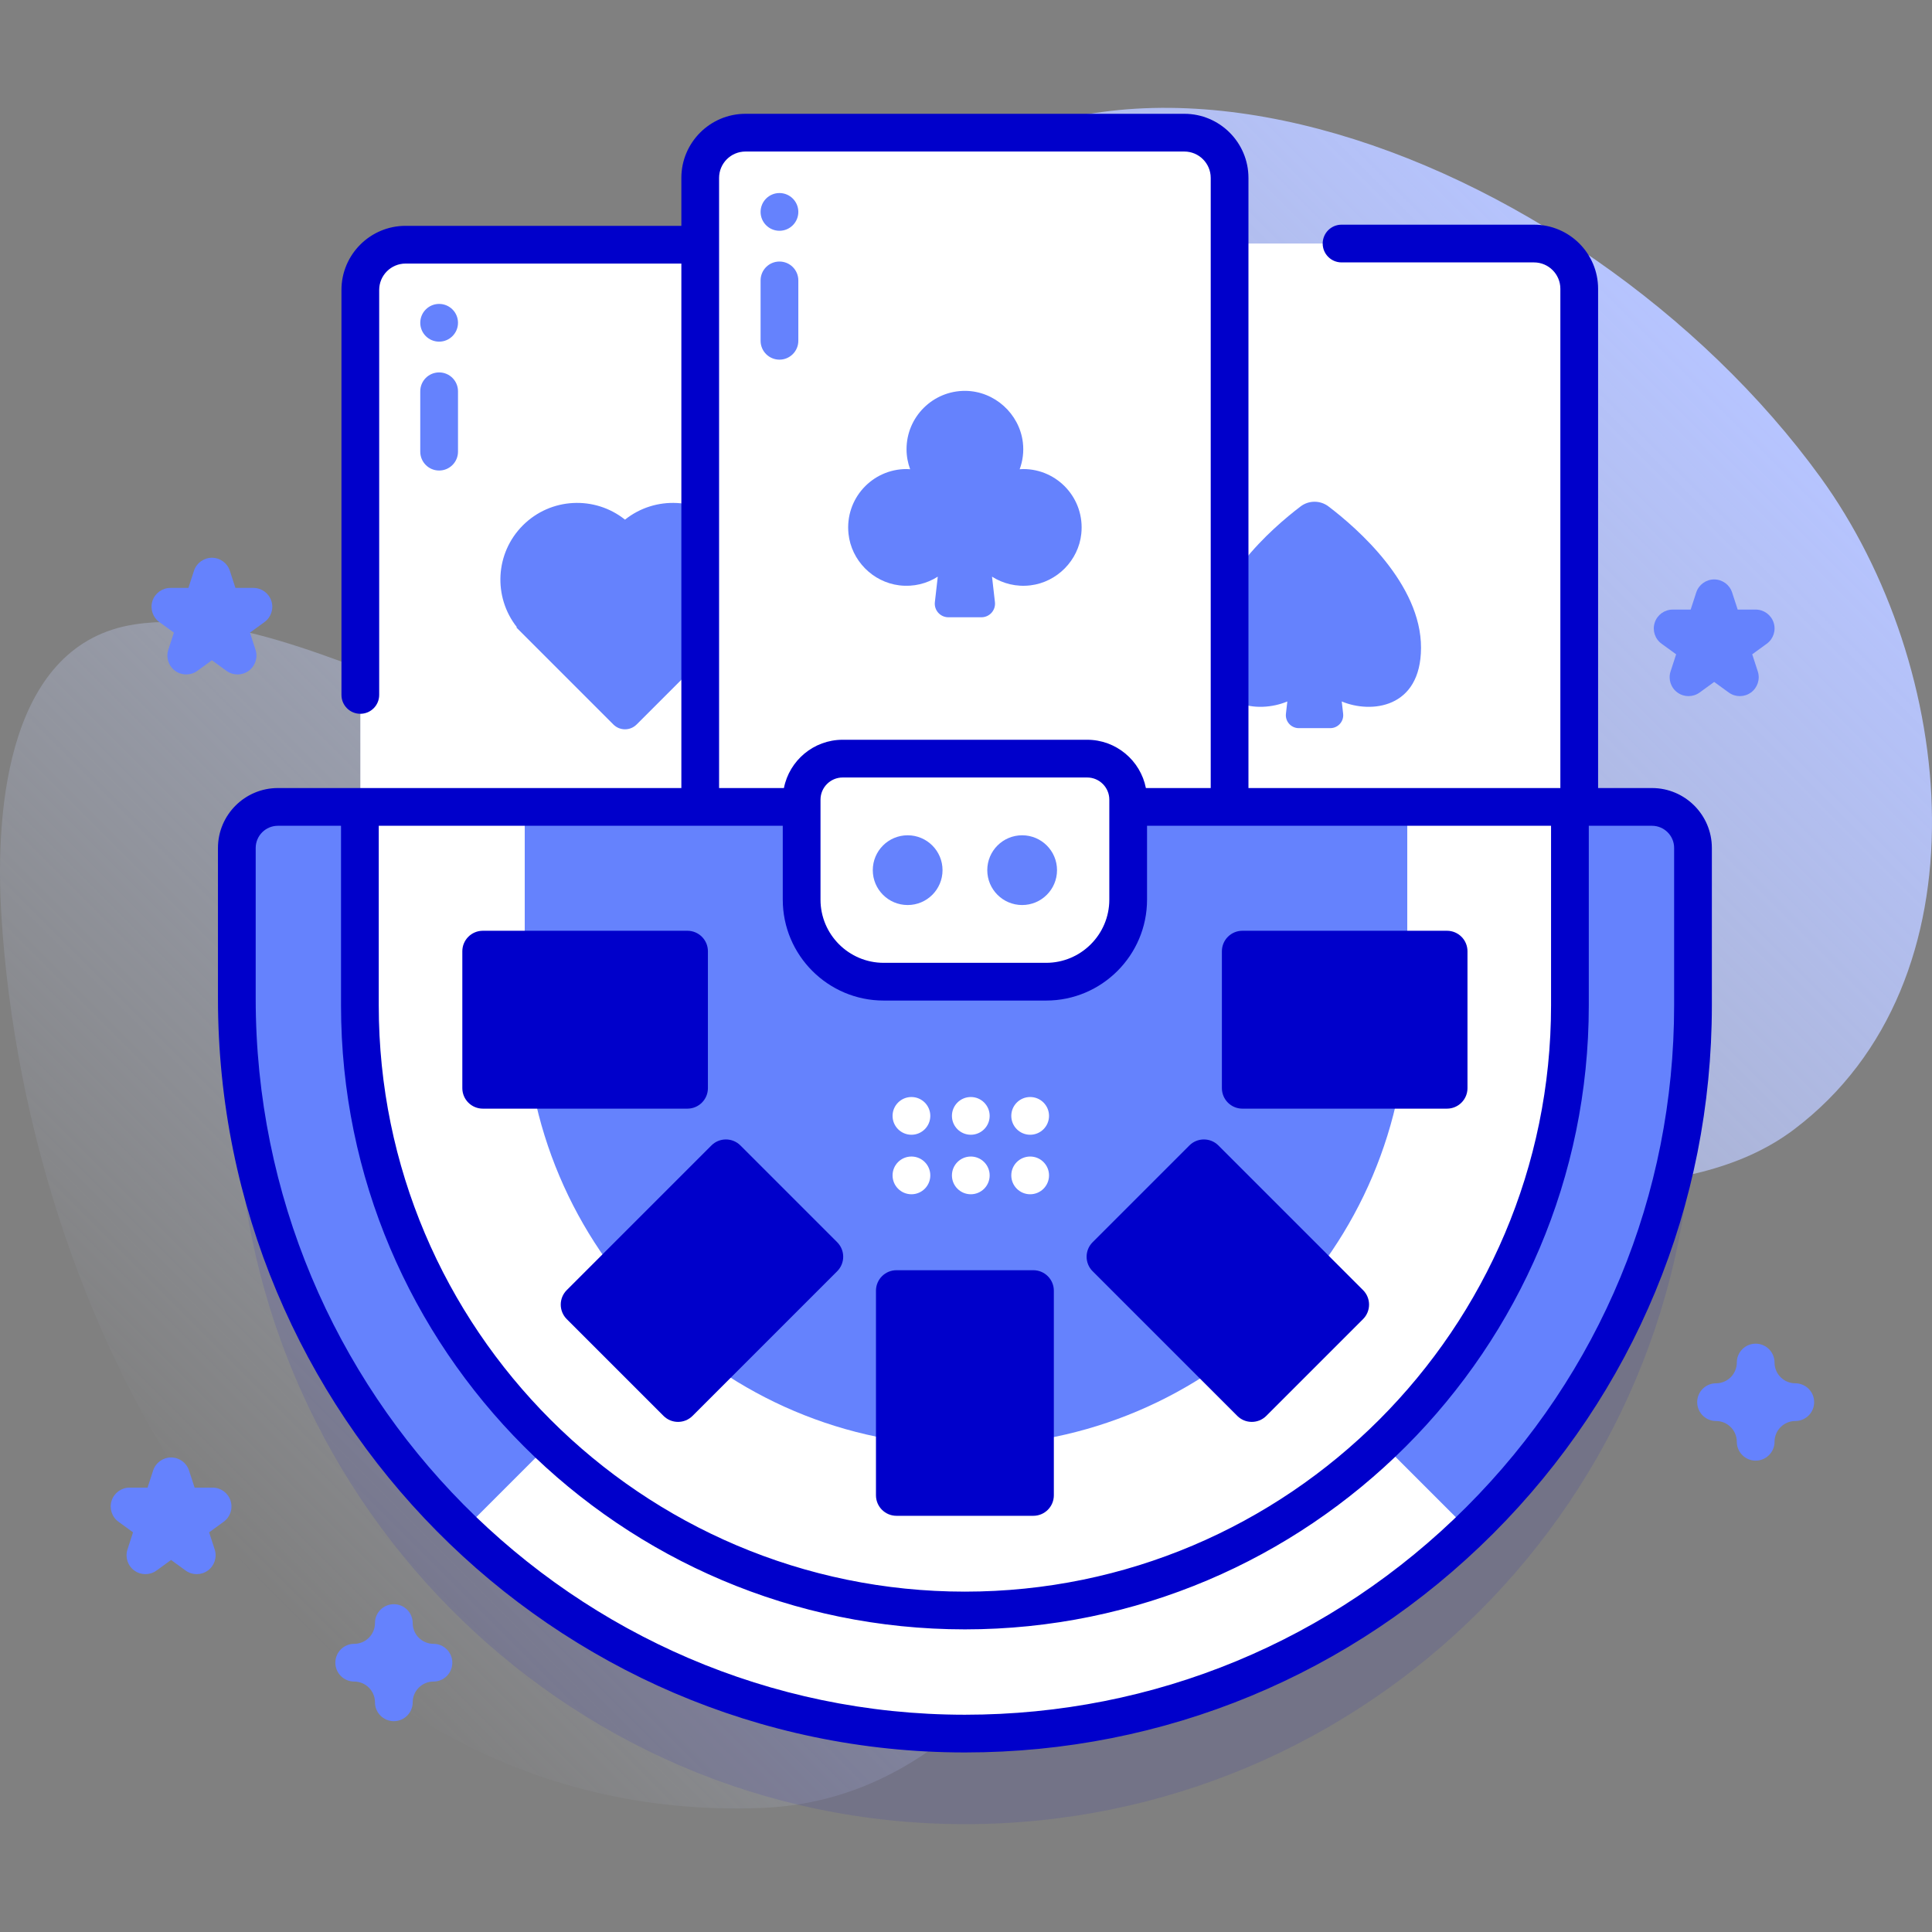 <svg id="Capa_1" enable-background="new 0 0 512 512" height="512" viewBox="0 0 512 512" width="512" xmlns="http://www.w3.org/2000/svg" xmlns:xlink="http://www.w3.org/1999/xlink"><rect x="0" y="0" width="512" height="512" fill="#808080" stroke="none"/><linearGradient id="SVGID_1_" gradientUnits="userSpaceOnUse" x1="66.233" x2="421.8" y1="417.446" y2="61.88"><stop offset="0" stop-color="#d1ddff" stop-opacity="0"/><stop offset="1" stop-color="#b6c4ff"/></linearGradient><g><g><path d="m482.454 126.509c-63.256-87.25-204.303-141.829-260.96-51.399-17.321 27.645 6.261 68.162-12.65 94.623-45.621 63.834-117.915-12.765-173.239-4.249-33.135 5.101-37.023 47.881-35.252 76.923 6.81 111.686 76.307 241.232 201.083 236.74 37.277-1.342 63.294-26.306 81.881-56.92 21.94-36.135 46.652-76.709 85.495-96.075 33.119-16.512 77.175-4.564 106.688-26.89 51.866-39.236 43.141-122.84 6.954-172.753z" fill="url(#SVGID_1_)"/></g><g><g><path d="m437.791 237.844h-19.28v-137.315c0-6.62-5.367-11.988-11.988-11.988h-80.67v-17.395c0-6.62-5.367-11.987-11.988-11.987h-116.313c-6.621 0-11.988 5.367-11.988 11.987v17.704h-78.089c-6.621 0-11.988 5.367-11.988 11.988v137.006h-21.859c-6.005 0-10.873 4.868-10.873 10.873v39.901c0 106.828 86.027 194.747 192.855 194.801 106.611.054 193.053-86.355 193.053-192.954v-41.748c.001-6.006-4.867-10.873-10.872-10.873z" fill="#0000cb" opacity=".1"/><g><g><g><path d="m406.524 261.39h-116.314c-6.621 0-11.988-5.367-11.988-11.988v-172.873c0-6.621 5.367-11.988 11.988-11.988h116.314c6.621 0 11.988 5.367 11.988 11.988v172.874c-.001 6.62-5.368 11.987-11.988 11.987z" fill="#fff"/><path d="m352.065 134.211c-2.185-1.661-5.213-1.661-7.397 0-7.661 5.825-24.553 20.584-24.522 37.46.03 16.18 13.361 17.445 21.009 14.224l-.37 3.251c-.231 2.036 1.361 3.819 3.409 3.819h4.171 4.171c2.049 0 3.641-1.783 3.409-3.819l-.37-3.251c7.648 3.221 20.979 1.957 21.009-14.224.035-16.876-16.858-31.635-24.519-37.46z" fill="#6582fd"/></g><g><path d="m223.79 261.698h-116.314c-6.621 0-11.988-5.367-11.988-11.988v-172.873c0-6.621 5.367-11.988 11.988-11.988h116.314c6.621 0 11.988 5.367 11.988 11.988v172.874c0 6.62-5.367 11.987-11.988 11.987z" fill="#fff"/><g><path d="m165.633 137.713c-7.99-6.384-19.669-5.884-27.07 1.517-7.368 7.368-7.892 18.973-1.599 26.959l-.111.111 25.698 25.698c1.701 1.701 4.46 1.701 6.161 0l25.698-25.698-.111-.111c6.293-7.987 5.769-19.592-1.599-26.959-7.398-7.401-19.077-7.901-27.067-1.517z" fill="#6582fd"/></g></g></g><g><path d="m313.866 232.007h-116.313c-6.621 0-11.988-5.367-11.988-11.988v-172.873c0-6.621 5.367-11.988 11.988-11.988h116.314c6.621 0 11.988 5.367 11.988 11.988v172.874c-.001 6.62-5.368 11.987-11.989 11.987z" fill="#fff"/><path d="m271.177 124.303c-.321 0-.635.029-.952.048.796-2.178 1.145-4.572.845-7.091-.91-7.645-7.533-13.614-15.231-13.677-8.602-.071-15.597 6.881-15.597 15.467 0 1.865.347 3.645.952 5.301-.317-.019-.631-.048-.952-.048-9.097 0-16.36 7.853-15.379 17.15.745 7.062 6.419 12.812 13.467 13.669 3.773.459 7.302-.464 10.191-2.302l-.771 6.754c-.244 2.136 1.427 4.008 3.577 4.008h8.764c2.15 0 3.821-1.872 3.577-4.008l-.771-6.754c2.89 1.837 6.418 2.76 10.191 2.302 7.049-.857 12.722-6.607 13.468-13.669.981-9.297-6.282-17.15-15.379-17.15z" fill="#6582fd"/></g><g><path d="m448.664 266.464c0 106.599-86.442 193.008-193.054 192.954-106.828-.054-192.855-87.973-192.855-194.801v-39.901c0-6.005 4.868-10.873 10.873-10.873h364.163c6.005 0 10.873 4.868 10.873 10.873z" fill="#6582fd"/><path d="m389.36 405.626-133.36-133.36-133.311 133.311c34.547 33.273 81.305 53.815 132.921 53.841 51.92.027 99.052-20.459 133.75-53.792z" fill="#fff"/><path d="m255.709 426.8c-88.409 0-160.335-71.926-160.335-160.336v-52.621h320.671v52.621c0 88.409-71.927 160.336-160.336 160.336z" fill="#fff"/><g><path d="m256 383.161c-64.48 0-116.939-52.459-116.939-116.939v-52.378h233.878v52.378c0 64.48-52.459 116.939-116.939 116.939z" fill="#6582fd"/></g><g><g><g fill="#fff"><circle cx="257.271" cy="295.721" r="5"/><circle cx="257.271" cy="311.493" r="5"/></g></g><g><g><g fill="#fff"><circle cx="241.539" cy="295.721" r="5"/><circle cx="241.539" cy="311.493" r="5"/></g></g><g><g fill="#fff"><circle cx="273.003" cy="295.721" r="5"/><circle cx="273.003" cy="311.493" r="5"/></g></g></g></g><path d="m273.843 401.704h-36.267c-3.002 0-5.436-2.434-5.436-5.436v-54.212c0-3.002 2.434-5.436 5.436-5.436h36.267c3.002 0 5.436 2.434 5.436 5.436v54.212c0 3.002-2.434 5.436-5.436 5.436z" fill="#0000cb"/><g fill="#0000cb"><path d="m361.222 349.58-25.645 25.645c-2.123 2.123-5.565 2.123-7.688 0l-38.334-38.334c-2.123-2.123-2.123-5.565 0-7.688l25.645-25.645c2.123-2.123 5.565-2.123 7.688 0l38.334 38.334c2.123 2.123 2.123 5.565 0 7.688z"/><path d="m388.898 252.099v36.267c0 3.002-2.434 5.436-5.436 5.436h-54.212c-3.002 0-5.436-2.434-5.436-5.436v-36.267c0-3.002 2.434-5.436 5.436-5.436h54.212c3.002 0 5.436 2.434 5.436 5.436z"/><path d="m150.197 349.58 25.645 25.645c2.123 2.123 5.565 2.123 7.688 0l38.334-38.334c2.123-2.123 2.123-5.565 0-7.688l-25.645-25.645c-2.123-2.123-5.565-2.123-7.688 0l-38.334 38.334c-2.123 2.123-2.123 5.565 0 7.688z"/><path d="m122.521 252.099v36.267c0 3.002 2.434 5.436 5.436 5.436h54.212c3.002 0 5.436-2.434 5.436-5.436v-36.267c0-3.002-2.434-5.436-5.436-5.436h-54.212c-3.002 0-5.436 2.434-5.436 5.436z"/></g><g><path d="m277.233 260.158h-43.046c-12.01 0-21.746-9.736-21.746-21.746v-26.496c0-6.005 4.868-10.873 10.873-10.873h64.792c6.005 0 10.873 4.868 10.873 10.873v26.496c-.001 12.01-9.737 21.746-21.746 21.746z" fill="#fff"/><path d="m437.79 208.841h-14.278v-132.312c0-9.367-7.621-16.987-16.988-16.987h-50.997c-2.762 0-5 2.239-5 5s2.238 5 5 5h50.997c3.854 0 6.988 3.134 6.988 6.987v132.312h-82.658v-161.695c0-9.367-7.62-16.987-16.987-16.987h-116.314c-9.367 0-16.987 7.621-16.987 16.987v12.704h-73.089c-9.367 0-16.988 7.621-16.988 16.988v107.325c0 2.761 2.238 5 5 5s5-2.239 5-5v-107.326c0-3.853 3.135-6.988 6.988-6.988h73.089v138.991h-106.925c-8.757 0-15.881 7.124-15.881 15.88v39.9c0 110.109 88.754 199.738 197.849 199.8h.095c52.86 0 102.558-20.579 139.945-57.95 37.409-37.393 58.012-87.116 58.012-140.01v-41.75c-.001-8.75-7.12-15.869-15.871-15.869zm-247.225-161.695c0-3.853 3.135-6.987 6.987-6.987h116.313c3.853 0 6.987 3.134 6.987 6.987v161.695h-17.18c-1.437-7.285-7.869-12.797-15.568-12.797h-64.792c-7.699 0-14.131 5.513-15.568 12.797h-17.18v-161.695zm103.414 164.771v26.496c0 9.233-7.513 16.746-16.746 16.746h-43.046c-9.233 0-16.746-7.512-16.746-16.746v-26.496c0-3.238 2.635-5.873 5.873-5.873h64.792c3.238-.001 5.873 2.634 5.873 5.873zm-86.539 6.924v19.571c0 14.748 11.998 26.746 26.746 26.746h43.046c14.748 0 26.746-11.998 26.746-26.746v-19.571h107.066v47.623c0 85.652-69.684 155.336-155.336 155.336s-155.335-69.684-155.335-155.336v-47.623zm236.22 47.62c0 50.222-19.562 97.433-55.081 132.938-35.501 35.486-82.683 55.024-132.876 55.022-.027 0-.062 0-.09 0-103.583-.058-187.853-85.202-187.853-189.8v-39.9c0-3.242 2.638-5.88 5.881-5.88h16.733v47.623c0 91.167 74.169 165.336 165.335 165.336 91.167 0 165.336-74.169 165.336-165.336v-47.623h16.745c3.236 0 5.87 2.633 5.87 5.87z" fill="#0000cb"/></g><g fill="#6582fd"><circle cx="240.539" cy="230.601" r="9.242"/><circle cx="270.88" cy="230.601" r="9.242"/></g></g><g><g><path d="m206.565 69.31c2.762 0 5 2.239 5 5v16.002c0 2.761-2.238 5-5 5s-5-2.239-5-5v-16.002c0-2.761 2.238-5 5-5z" fill="#6582fd"/></g><circle cx="206.565" cy="56.158" fill="#6582fd" r="5"/></g><g><g><path d="m116.374 98.693c2.762 0 5 2.239 5 5v16.002c0 2.761-2.238 5-5 5s-5-2.239-5-5v-16.002c0-2.761 2.238-5 5-5z" fill="#6582fd"/></g><circle cx="116.374" cy="85.541" fill="#6582fd" r="5"/></g></g></g><g><path d="m465.271 387.086c-2.762 0-5-2.239-5-5 0-3.033-2.468-5.5-5.5-5.5-2.762 0-5-2.239-5-5s2.238-5 5-5c3.032 0 5.5-2.467 5.5-5.5 0-2.761 2.238-5 5-5s5 2.239 5 5c0 3.033 2.468 5.5 5.5 5.5 2.762 0 5 2.239 5 5s-2.238 5-5 5c-3.032 0-5.5 2.467-5.5 5.5 0 2.761-2.239 5-5 5z" fill="#6582fd"/></g><g><path d="m104.37 456.131c-2.762 0-5-2.239-5-5 0-3.033-2.468-5.5-5.5-5.5-2.762 0-5-2.239-5-5s2.238-5 5-5c3.032 0 5.5-2.467 5.5-5.5 0-2.761 2.238-5 5-5s5 2.239 5 5c0 3.033 2.468 5.5 5.5 5.5 2.762 0 5 2.239 5 5s-2.238 5-5 5c-3.032 0-5.5 2.467-5.5 5.5 0 2.761-2.238 5-5 5z" fill="#6582fd"/></g><g><path d="m52.133 417.166c-1.031 0-2.062-.318-2.938-.955l-3.86-2.804-3.858 2.804c-1.754 1.273-4.126 1.273-5.878 0-1.753-1.273-2.486-3.53-1.816-5.59l1.474-4.537-3.859-2.805c-1.753-1.273-2.486-3.53-1.816-5.59.669-2.06 2.589-3.455 4.755-3.455h4.771l1.475-4.537c.669-2.06 2.589-3.455 4.755-3.455s4.086 1.395 4.755 3.455l1.475 4.537h4.771c2.166 0 4.086 1.395 4.755 3.455.67 2.06-.063 4.317-1.815 5.59l-3.859 2.804 1.474 4.538c.67 2.06-.063 4.317-1.816 5.59-.883.636-1.914.955-2.945.955z" fill="#6582fd"/></g><g><path d="m447.473 184.479c-1.031 0-2.062-.318-2.938-.955-1.753-1.273-2.486-3.53-1.816-5.59l1.474-4.537-3.859-2.804c-1.753-1.273-2.486-3.53-1.816-5.59.669-2.06 2.589-3.455 4.755-3.455h4.771l1.475-4.537c.669-2.06 2.589-3.455 4.755-3.455s4.086 1.395 4.755 3.455l1.475 4.537h4.771c2.166 0 4.086 1.395 4.755 3.455.67 2.06-.063 4.317-1.816 5.59l-3.858 2.804 1.474 4.538c.67 2.06-.063 4.317-1.816 5.59-1.752 1.273-4.125 1.273-5.877 0l-3.86-2.804-3.858 2.804c-.884.635-1.915.954-2.946.954z" fill="#6582fd"/></g><g><path d="m62.953 178.736c-1.031 0-2.062-.318-2.938-.955l-3.86-2.804-3.858 2.804c-1.754 1.273-4.126 1.273-5.878 0-1.753-1.273-2.486-3.53-1.816-5.59l1.474-4.537-3.859-2.805c-1.753-1.273-2.486-3.53-1.816-5.59.669-2.06 2.589-3.455 4.755-3.455h4.771l1.475-4.537c.669-2.06 2.589-3.455 4.755-3.455s4.086 1.395 4.755 3.455l1.475 4.537h4.771c2.166 0 4.086 1.395 4.755 3.455.67 2.06-.063 4.317-1.815 5.59l-3.859 2.804 1.474 4.538c.67 2.06-.063 4.317-1.816 5.59-.882.636-1.914.955-2.945.955z" fill="#6582fd"/></g></g></g></svg>